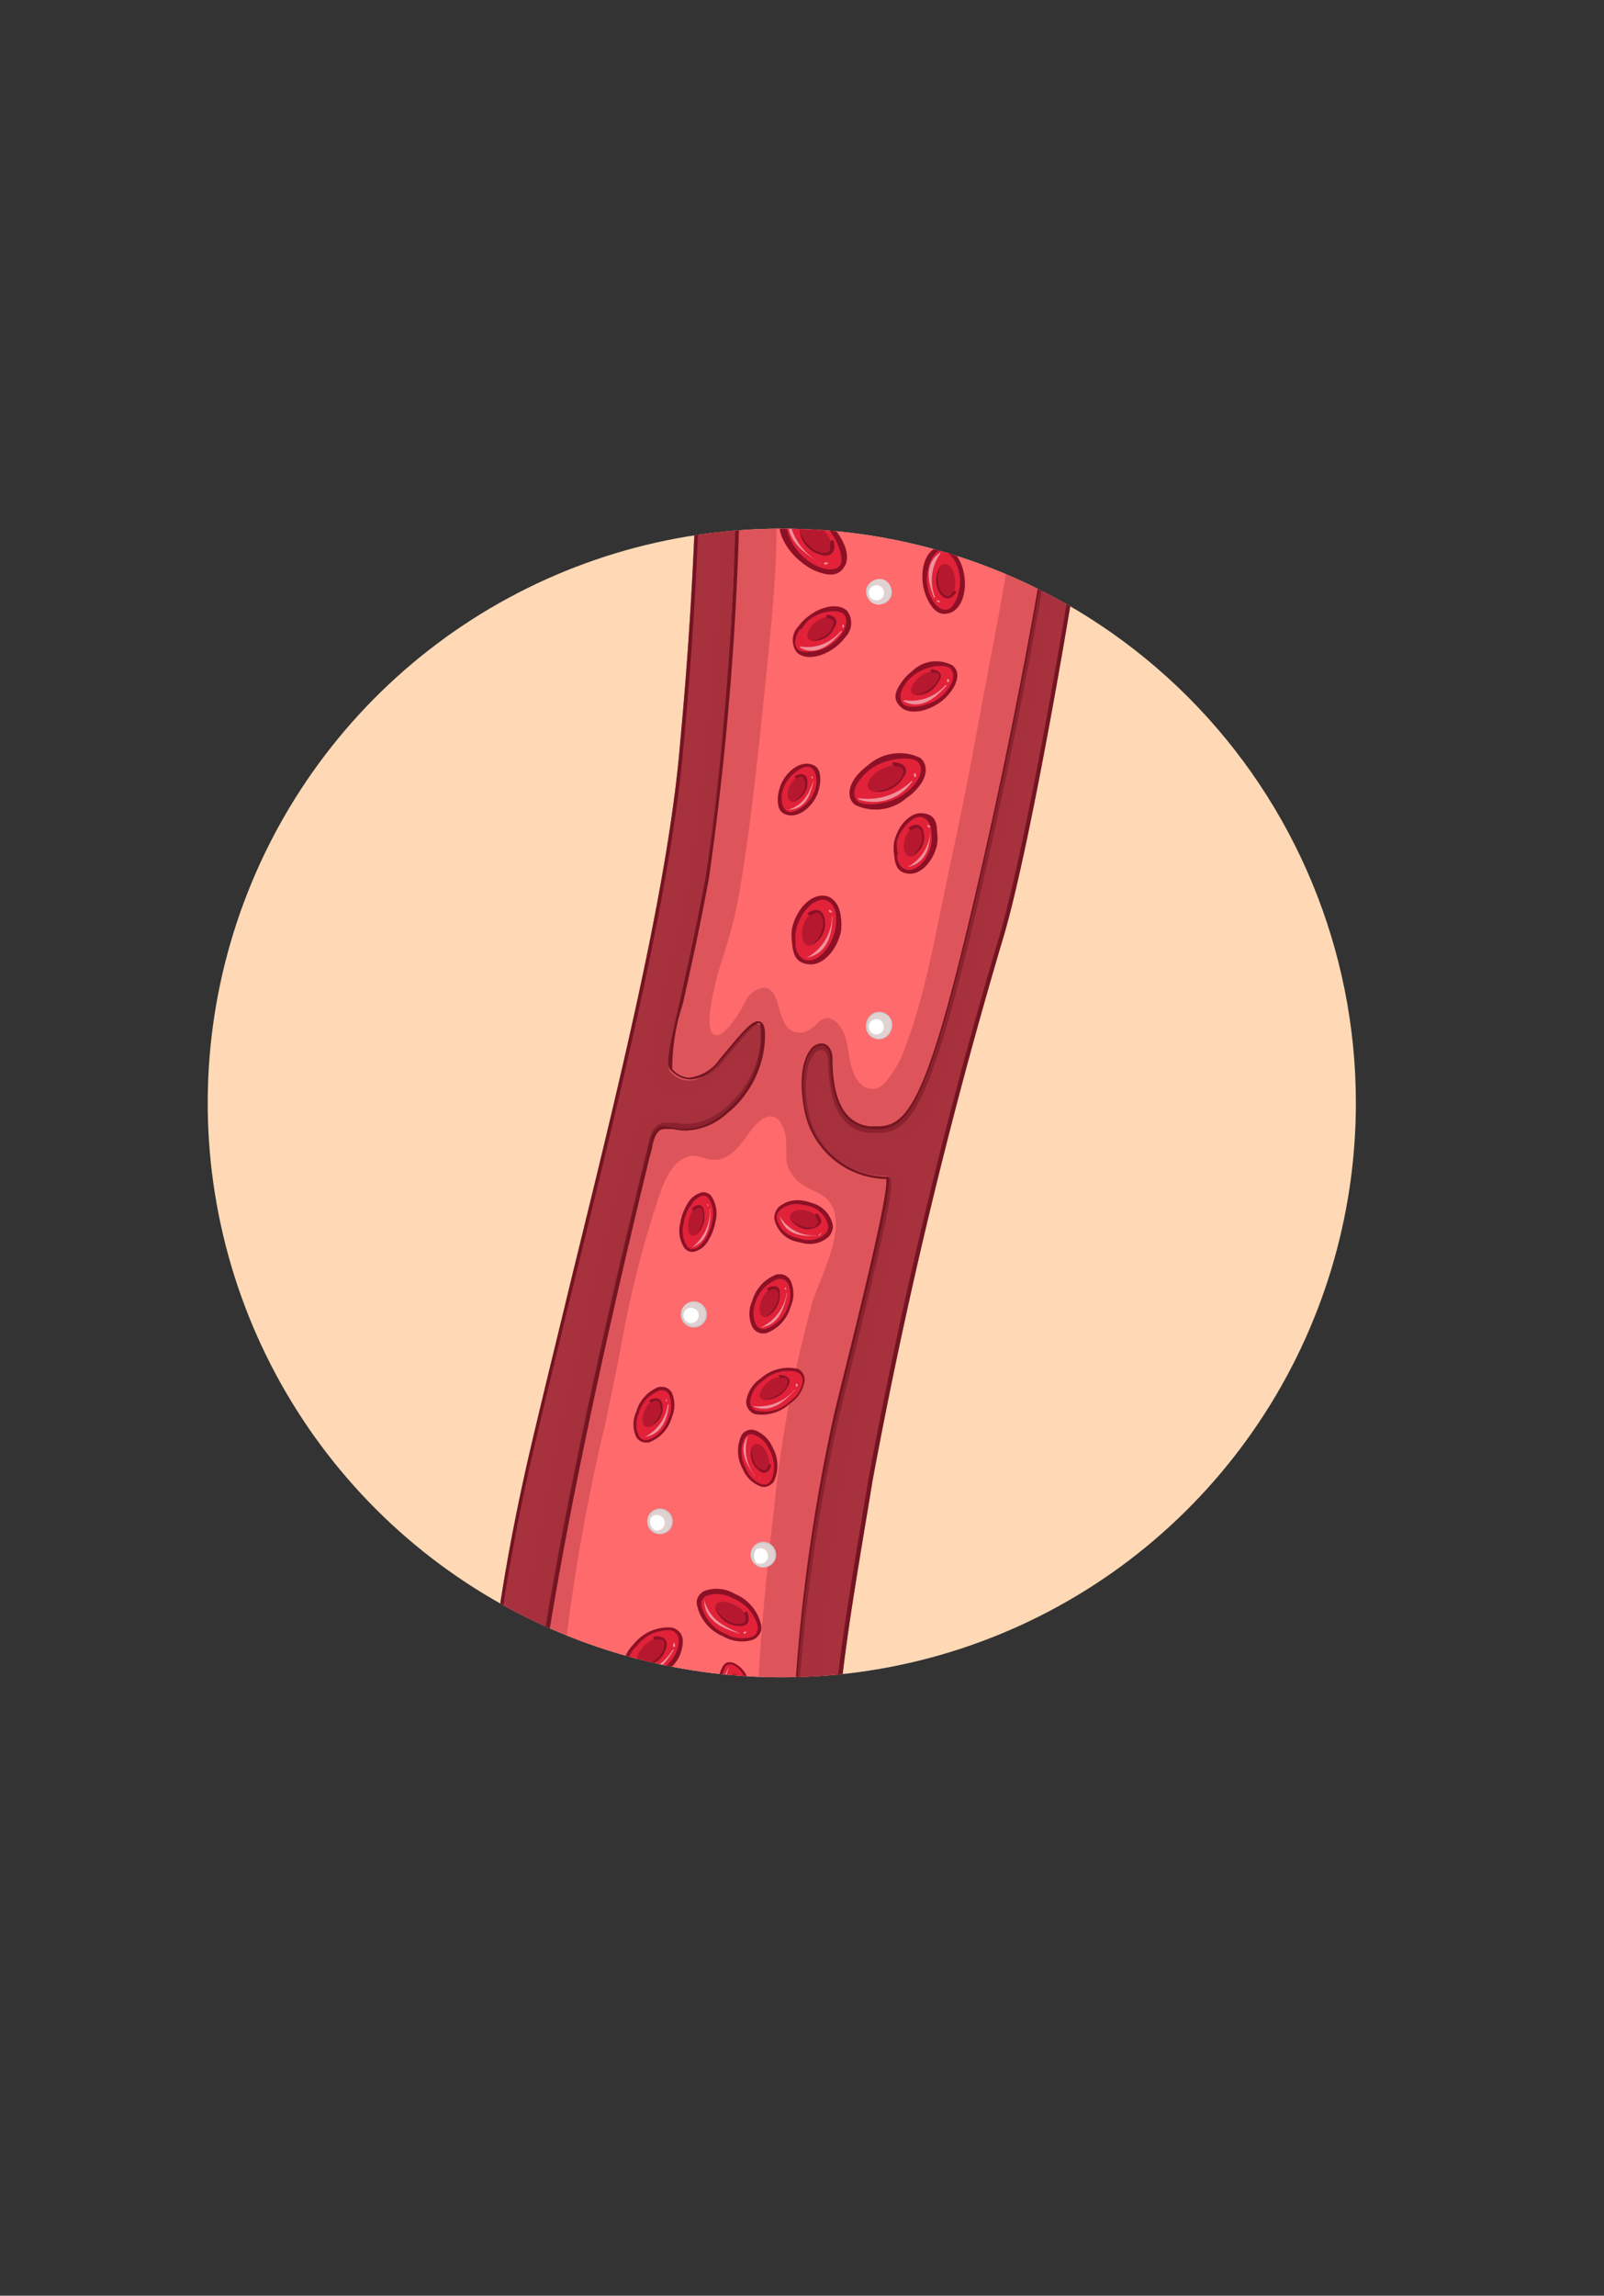 <svg xmlns="http://www.w3.org/2000/svg" viewBox="0 0 70.27 100.53"><rect x="0" y="0" width="70.27" height="100.53" fill="#333333" stroke="none"/><defs><clipPath id="clip-path" transform="translate(-2.95)"><path d="M62.35 48.29a25.15 25.15 0 1 1-25.14-25.14 25.14 25.14 0 0 1 25.14 25.14Z" class="cls-1"/></clipPath><clipPath id="clip-path-2" transform="translate(-2.95)"><path d="M67.8 47.27a33.9 33.9 0 1 1-33.9-33.9 33.9 33.9 0 0 1 33.9 33.9Z" class="cls-1"/></clipPath><style>.cls-1{fill:none}.cls-21,.cls-22{opacity:.5}.cls-17,.cls-21{mix-blend-mode:multiply}.cls-9{fill:#f19e93}.cls-10{fill:#ce5a47}.cls-15,.cls-22{fill:#fff}.cls-16{fill:#cdcdcd}.cls-18{fill:#e0d2d2}.cls-19{fill:#e12239}.cls-20,.cls-21{fill:#8d1126}.cls-22{mix-blend-mode:screen}</style></defs><g style="isolation:isolate"><g id="Capa_2" data-name="Capa 2"><g id="Layer_1" data-name="Layer 1" style="clip-path:url(#clip-path)"><path d="M73.21 47.85a35.13 35.13 0 1 1-35.13-35.14 35.13 35.13 0 0 1 35.13 35.14Z" style="fill:#ffd9b6" transform="translate(-2.95)"/><g style="clip-path:url(#clip-path-2)"><path d="M32.81 5.25s-.15-3.62 7.88-4.88S51 2.5 51.27 4.57a79.42 79.42 0 0 1 0 11.42c-.48 5-3 20.24-4.44 25a227.31 227.31 0 0 0-5.76 23.89c-1.3 8.09-2.71 14.27-.45 23C42.38 94.76 43.2 96 43.2 96a1.68 1.68 0 0 1-1.64.43 3.36 3.36 0 0 0-3.72-1.69c-3.2.41-4.72 1.11-6.09 2.37a4.4 4.4 0 0 0-1.12 2.89 1.18 1.18 0 0 1-1.2.39 33.94 33.94 0 0 1-4.21-10.54c-1.59-6.72-1.64-15.28 1.16-27s5.8-22.67 6.43-30.33a177.91 177.91 0 0 0 .77-18.35 67.6 67.6 0 0 0-.77-8.92Z" style="fill:#ff6a6c" transform="translate(-2.95)"/><path d="M29.74 100.53a1.07 1.07 0 0 1-.35-.06 34.47 34.47 0 0 1-4.22-10.57c-1.78-7.49-1.4-16.34 1.16-27.06.56-2.37 1.14-4.71 1.69-7 2.18-8.87 4.23-17.24 4.73-23.35a181.13 181.13 0 0 0 .78-18.33 68.48 68.48 0 0 0-.78-8.88c0-.17-.05-3.74 8-5A21.34 21.34 0 0 1 43.92 0c5 0 7.14 2.36 7.45 4.56a81.81 81.81 0 0 1 0 11.44c-.49 5-3.06 20.31-4.45 25a232.76 232.76 0 0 0-5.75 23.87c-.12.76-.25 1.51-.37 2.24-1.19 7.19-2.13 12.89-.09 20.77 1.74 6.73 2.56 8.12 2.57 8.12v.07a1.94 1.94 0 0 1-1.26.55 1.41 1.41 0 0 1-.49-.09 3.13 3.13 0 0 0-3-1.68 4.72 4.72 0 0 0-.64.05c-3.38.43-4.78 1.18-6 2.34a4.33 4.33 0 0 0-1.16 2.76 1.41 1.41 0 0 1-.99.53Zm-.25-.24a.74.74 0 0 0 .25 0 1.21 1.21 0 0 0 .8-.39 4.38 4.38 0 0 1 1.14-2.88c1.51-1.38 3.11-2 6.14-2.4a5.22 5.22 0 0 1 .67 0 3.39 3.39 0 0 1 3.14 1.75 1 1 0 0 0 .38.07 1.82 1.82 0 0 0 1.07-.44c-.19-.35-1-2.06-2.56-8.08-2.05-8-1.06-13.92.09-20.83.12-.73.25-1.48.37-2.24A233.19 233.19 0 0 1 46.73 41c1.39-4.7 4-20 4.45-25a83 83 0 0 0 0-11.4c-.3-2.14-2.36-4.41-7.26-4.41a21 21 0 0 0-3.22.27c-4.1.65-6 1.92-6.87 2.87a3 3 0 0 0-.92 1.92 70.52 70.52 0 0 1 .77 8.89 178.08 178.08 0 0 1-.77 18.36c-.51 6.12-2.56 14.5-4.74 23.37-.56 2.27-1.13 4.61-1.7 7-2.55 10.69-2.93 19.52-1.16 27a34.83 34.83 0 0 0 4.18 10.42Z" style="fill:#d65a56" transform="translate(-2.95)"/><path d="M51.27 4.57C51 2.5 48.71-.89 40.69.37s-7.88 4.88-7.88 4.88a67.6 67.6 0 0 1 .77 8.89 177.91 177.91 0 0 1-.77 18.35c-.63 7.66-3.63 18.58-6.43 30.33s-2.75 20.3-1.16 27a33.94 33.94 0 0 0 4.21 10.54 1.18 1.18 0 0 0 1.2-.39c-.1-.37-.18-.74-.26-1.09-.27-1.19-.47-2.41-.75-3.6-.46-2-1-3.87-1.34-5.86s-.56-3.88-.69-5.83a66.81 66.81 0 0 1-.13-9.06 86.62 86.62 0 0 1 2-12.16q.38-1.77.72-3.54A45.71 45.71 0 0 1 31.62 53c.27-.8.63-2.26 1.65-2.39.35 0 .66.2 1 .18.65 0 1.16-.69 1.5-1.18s1-1.13 1.42-.38 0 1.44.38 2.08.87.72 1.35 1c1.51.92-.05 3.57-.39 4.75a54.61 54.61 0 0 0-1.67 9c-.35 3-.66 6.09-.75 9.15a48 48 0 0 0 1.31 12.87 19.42 19.42 0 0 0 2.1 5.35c.43.71.91 1.38 1.35 2.07a2.76 2.76 0 0 1 .69.89A1.68 1.68 0 0 0 43.2 96s-.82-1.27-2.58-8.12c-2.26-8.76-.85-14.94.45-23A227.31 227.31 0 0 1 46.83 41c1.4-4.76 4-20 4.44-25a79.42 79.42 0 0 0 0-11.43ZM48.6 12c-.19 2-.31 3.92-.54 5.88-.13 1.13-.31 2.24-.5 3.36-.38 3.65-1.18 7.26-1.83 10.87-.48 2.67-1.07 5.33-1.62 8-.23 1.13-.46 2.25-.76 3.37a20.59 20.59 0 0 1-.72 2.31 4.65 4.65 0 0 1-.87 1.57.73.73 0 0 1-.93.24c-.7-.45-.63-1.47-.84-2.17-.16-.51-.64-1.16-1.18-.68a1.43 1.43 0 0 1-.68.46c-.62.09-.86-.38-1-.9-.1-.31-.19-.82-.49-1s-.85.14-1 .48-.8 1.42-1.2 1.53c-.92.24 0-2.88.13-3.25a20.72 20.72 0 0 0 .79-3.1c.44-2.61.73-5.24 1-7.88s.55-5.05.61-7.57c0-1.45 0-2.9-.1-4.35-.08-1.23-.18-2.45-.3-3.67-.16-1.62-.35-3.24-.4-4.86a20.72 20.72 0 0 1 .2-4.59A5.19 5.19 0 0 1 38 2.77a7.43 7.43 0 0 1 3.89-1.26.12.12 0 0 1 .11-.08 7.79 7.79 0 0 1 3.43.25 4.84 4.84 0 0 1 2.38 2.4c1.24 2.49 1.05 5.24.79 7.92Z" style="mix-blend-mode:multiply;opacity:.5;fill:#bd4048" transform="translate(-2.95)"/><path d="M38.61 96.46Z" class="cls-9"/><path d="M38.52 96.5v-.01l.18-.07h-.02.02l-.18.08z" class="cls-10"/><path d="M51.27 4.57C51 2.5 48.71-.89 40.69.37s-7.88 4.88-7.88 4.88a67.6 67.6 0 0 1 .77 8.89 177.91 177.91 0 0 1-.77 18.35c-.63 7.66-3.63 18.58-6.43 30.33s-2.75 20.3-1.16 27a33.94 33.94 0 0 0 4.21 10.54 1.18 1.18 0 0 0 1.2-.39c-3.43-6.72-5.51-16.85-4-27 1.5-9.82 4.59-22 4.79-22.86s.5-.83.83-.8a2.54 2.54 0 0 0 2.45-.6 4.35 4.35 0 0 0 1.63-3c.15-1.74-.71-.52-1.81.77s-1.93.8-2.22.42.61-3.1 1.58-8.38 1.21-14 1.45-18.43S34.45 7.81 34.16 6s2.42-3.53 8.32-4.16 7 1.64 7.39 3.19.19 9.76-.48 14.92-2.27 13.63-4.16 21.35-2.71 8.32-4.23 8.12-1.65-2-1.69-3.09-1.55-.67-1.07 2.17a3.58 3.58 0 0 0 3.58 3c.39 0-.92 5.1-2.21 10.37a79 79 0 0 0-1.91 15.16 39.2 39.2 0 0 0 1.47 12.72 54.62 54.62 0 0 0 2.41 6.68A1.68 1.68 0 0 0 43.2 96s-.82-1.27-2.58-8.12c-2.26-8.76-.85-14.94.45-23A227.31 227.31 0 0 1 46.83 41c1.4-4.76 4-20 4.44-25a79.42 79.42 0 0 0 0-11.43Z" style="fill:#a7313d" transform="translate(-2.95)"/><path d="M29.74 100.53a1.07 1.07 0 0 1-.35-.06 34.47 34.47 0 0 1-4.22-10.57c-1.78-7.49-1.4-16.34 1.16-27.06.56-2.37 1.14-4.71 1.69-7 2.18-8.87 4.23-17.24 4.73-23.35a181.13 181.13 0 0 0 .78-18.33 68.48 68.48 0 0 0-.78-8.88c0-.17-.05-3.74 8-5A21.34 21.34 0 0 1 43.92 0c5 0 7.14 2.36 7.45 4.56a81.81 81.81 0 0 1 0 11.44c-.49 5-3.06 20.31-4.45 25a232.76 232.76 0 0 0-5.75 23.87c-.12.76-.25 1.51-.37 2.24-1.19 7.19-2.13 12.89-.09 20.77 1.74 6.73 2.56 8.12 2.57 8.12v.07a1.94 1.94 0 0 1-1.26.55 1.37 1.37 0 0 1-.49-.09 54.14 54.14 0 0 1-2.41-6.7 39.17 39.17 0 0 1-1.48-12.75 79.91 79.91 0 0 1 1.86-15.2l.39-1.59c1-4 2-8.19 1.88-8.66a3.71 3.71 0 0 1-3.6-3.11c-.29-1.67.12-2.36.3-2.58a.63.63 0 0 1 .46-.25c.23 0 .47.19.49.63 0 1 .13 2.81 1.61 3h.4c1.23 0 2.06-1.16 3.75-8.07 1.75-7.18 3.42-15.76 4.15-21.36.67-5.09.83-13.34.45-14.89-.22-.88-.81-3.22-5.43-3.22a17.76 17.76 0 0 0-1.86.1c-4.05.44-6.84 1.4-7.85 2.72a1.68 1.68 0 0 0-.38 1.4c.15 1 1.46 9.46 1.21 14.11 0 .82-.09 1.79-.14 2.87A136.66 136.66 0 0 1 34 38.51c-.43 2.3-.84 4.13-1.14 5.47a9 9 0 0 0-.46 2.83 1 1 0 0 0 .75.38 1.88 1.88 0 0 0 1.32-.8l.35-.42c.67-.8 1.06-1.25 1.34-1.25a.23.23 0 0 1 .18.08c.12.12.15.4.11.89a4.46 4.46 0 0 1-1.67 3.09 2.83 2.83 0 0 1-1.77.73 2.69 2.69 0 0 1-.58-.07h-.32c-.21 0-.43.05-.58.73 0 .09-.08.32-.16.66-2.16 8.89-3.72 16.35-4.6 22.17a46.66 46.66 0 0 0 3.95 27 1.41 1.41 0 0 1-.98.53Zm-.25-.24a.74.74 0 0 0 .25 0 1.19 1.19 0 0 0 .78-.37 46.86 46.86 0 0 1-3.95-27c.89-5.81 2.45-13.28 4.63-22.21.08-.35.14-.57.16-.66.14-.63.37-.89.77-.89h.36a2.53 2.53 0 0 0 .54.06 2.67 2.67 0 0 0 1.65-.68 4.21 4.21 0 0 0 1.59-3c0-.54 0-.7-.05-.74-.2 0-.71.6-1.19 1.19-.12.13-.23.27-.35.41a2 2 0 0 1-1.47.87 1.19 1.19 0 0 1-.91-.45c-.19-.26 0-1.12.43-3 .3-1.33.71-3.15 1.14-5.46a136 136 0 0 0 1.3-15.54c0-1.08.1-2.05.14-2.87.26-4.63-1.05-13.12-1.2-14.07a1.93 1.93 0 0 1 .41-1.48c1.05-1.36 3.88-2.35 8-2.79a18.28 18.28 0 0 1 1.88-.11c4.23.11 5.2 2.04 5.6 3.5s.2 9.71-.49 15c-.73 5.61-2.4 14.2-4.15 21.38s-2.58 8.23-3.94 8.23a2.45 2.45 0 0 1-.43 0c-1.64-.21-1.72-2.14-1.77-3.18 0-.27-.13-.45-.3-.45a.46.46 0 0 0-.31.18c-.13.16-.54.8-.26 2.43a3.51 3.51 0 0 0 3.41 2.94h.06a.13.13 0 0 1 .12.06c.24.29-.38 2.92-1.84 8.85l-.39 1.58a80.38 80.38 0 0 0-1.91 15.14 39.35 39.35 0 0 0 1.47 12.69 54.77 54.77 0 0 0 2.39 6.63 1 1 0 0 0 .38.07 1.82 1.82 0 0 0 1.04-.55c-.19-.35-1-2.06-2.56-8.08-2.05-8-1.06-13.92.09-20.83.12-.73.25-1.48.37-2.24A233.19 233.19 0 0 1 46.73 41c1.39-4.7 4-20 4.45-25a83 83 0 0 0 0-11.4c-.3-2.14-2.36-4.41-7.26-4.41a21 21 0 0 0-3.22.27c-4.1.65-6 1.92-6.87 2.87a3 3 0 0 0-.92 1.92 70.52 70.52 0 0 1 .77 8.89 178.08 178.08 0 0 1-.77 18.36c-.51 6.12-2.56 14.5-4.74 23.37-.56 2.27-1.13 4.61-1.7 7-2.55 10.69-2.93 19.52-1.16 27a34.83 34.83 0 0 0 4.18 10.42Z" style="fill:#731522" transform="translate(-2.95)"/><path d="M50.75 6.59a2.87 2.87 0 0 1 .53-1.88.79.79 0 0 0 0-.14C51 2.5 48.71-.89 40.69.37s-7.88 4.88-7.88 4.88c0 .2.07.42.1.64a3.52 3.52 0 0 1 .91 2c.25 1.59.47 3.2.57 4.81a60 60 0 0 1-.06 9.76 76.4 76.4 0 0 1-.57 10.58c-.22 1.87-.43 3.77-.8 5.62a28.56 28.56 0 0 1-.88 4c-.29 1.35-.52 2.71-.78 4.07a1.4 1.4 0 0 0 .24.76c.74 1 2 .51 2.78-.14.26-.22.76-1 1.14-.94a.12.12 0 0 1 .12.09c.12.34-.24.89-.44 1.14a2.56 2.56 0 0 1-1.22.93 7.34 7.34 0 0 1-2.09.07c-.78 0-1.15.83-1.33 1.46-.29 1-.57 2-.84 3s-1.85 7.57-2.23 9.29C26.63 66 26 69.58 25.51 73.2c0 .23-.05.45-.08.68-.2 1.72-.28 3.46-.31 5.19a43.9 43.9 0 0 0 .95 10.67 54.67 54.67 0 0 0 3 8.52 2.83 2.83 0 0 1 .37 1.81.4.4 0 0 1-.12.2l.07.11a1.18 1.18 0 0 0 1.2-.39c-3.43-6.72-5.51-16.85-4-27 1.5-9.82 4.59-22 4.79-22.86s.5-.83.83-.8a2.54 2.54 0 0 0 2.45-.6 4.35 4.35 0 0 0 1.63-3c.15-1.74-.71-.52-1.81.77s-1.93.8-2.22.42.61-3.1 1.58-8.38 1.21-14 1.45-18.43S34.45 7.81 34.16 6s2.42-3.53 8.32-4.16 7 1.64 7.39 3.19.19 9.76-.48 14.92-2.27 13.63-4.16 21.35-2.71 8.32-4.23 8.12-1.65-2-1.69-3.09-1.55-.67-1.07 2.17a3.58 3.58 0 0 0 3.58 3c.39 0-.92 5.1-2.21 10.37a79 79 0 0 0-1.91 15.16 39.2 39.2 0 0 0 1.47 12.72 54.62 54.62 0 0 0 2.41 6.68 1.54 1.54 0 0 0 1.42-.26c-1.44-.2-2.14-3-2.49-4.12A29.59 29.59 0 0 1 39.22 86a24.94 24.94 0 0 1-.63-6.22c0-3.22.34-6.47.66-9.67a86.9 86.9 0 0 1 1.59-9.62c.34-1.6.66-3.19 1.06-4.77.27-1.1.55-2.2.71-3.32a1.75 1.75 0 0 0-.34-1.3 1.39 1.39 0 0 0-.85-.29 3.72 3.72 0 0 1-.93-.17 2.9 2.9 0 0 1-1.88-2.9.13.13 0 0 1 .22-.09 2.59 2.59 0 0 1 .37.81 2.29 2.29 0 0 0 1 1.27 2.47 2.47 0 0 0 3.67-1.28 21.37 21.37 0 0 0 .77-2.16 45.16 45.16 0 0 0 1.32-5c0-.18 1.73-8 2.14-9.74.3-1.34 1.76-10.54 2-12.19a50.47 50.47 0 0 0 .62-6.14V8.09a9.77 9.77 0 0 1 .03-1.5Z" style="fill:#a7313d;mix-blend-mode:multiply;opacity:.5" transform="translate(-2.95)"/><path d="M37.74.37c-8 1.26-7.88 4.88-7.88 4.88v.16a6.18 6.18 0 0 0 .92.31l.38.06c-.07-1.76 2.64-3.35 8.34-4 5.89-.63 7 1.64 7.39 3.19a.13.13 0 0 1 0 .06 4.79 4.79 0 0 0 1.39-.5C48.05 2.5 45.76-.89 37.74.37Z" class="cls-9"/><path d="M31.3 5.89h-.12l-.39-.07a5.1 5.1 0 0 1-.94-.31V5.3c0-.17-.05-3.74 8-5a21.34 21.34 0 0 1 3.12-.3c5 0 7.14 2.36 7.45 4.56v.06h-.06a5 5 0 0 1-1.41.5h-.1v-.16c-.22-.88-.81-3.22-5.43-3.22a17.76 17.76 0 0 0-1.86.1c-7.78.83-8.28 3.17-8.25 3.87Zm-1.33-.55a5.42 5.42 0 0 0 .86.29h.27c0-1.92 3.16-3.39 8.42-3.95a18.28 18.28 0 0 1 1.88-.11c4.25.04 5.24 1.94 5.65 3.43a4.74 4.74 0 0 0 1.21-.43c-.33-2.1-2.4-4.33-7.25-4.33a21 21 0 0 0-3.26.22c-7.85 1.23-7.8 4.75-7.79 4.79Z" class="cls-10"/><path d="M51.25 4.48c-1.09 0-1.4-1.21-2-1.87A5.49 5.49 0 0 0 46 1a14.56 14.56 0 0 0-5.54.24 17.69 17.69 0 0 0-4.62 1.49 3.92 3.92 0 0 0-1.77 1.65c-.17.37-.77 1.14-1.27 1a6.64 6.64 0 0 0 .93.31l.38.06c-.08-1.76 2.64-3.35 8.33-4 5.9-.63 7 1.64 7.4 3.19a.13.13 0 0 1 0 .06 4.79 4.79 0 0 0 1.39-.5s.02.01.02-.02Z" class="cls-9" style="mix-blend-mode:multiply;opacity:.5" transform="translate(-2.95)"/><path d="M28.41 92.51a.5.5 0 1 1-.63.31.49.49 0 0 1 .63-.31Z" class="cls-15"/><path d="M28.79 93.16a.57.57 0 1 1-.36-.72.57.57 0 0 1 .36.72Zm-.95-.32a.433.433 0 0 0 .82.28.44.44 0 0 0-.27-.55.44.44 0 0 0-.55.27Z" class="cls-16"/><g class="cls-17"><path d="M27.78 92.82a.5.5 0 1 0 .63-.31.49.49 0 0 0-.63.31Zm.66.32a.33.33 0 0 1-.42.21.34.34 0 1 1 .42-.21Z" class="cls-18"/></g><path d="M29.13 83.88a.49.49 0 0 1 .32.63.5.5 0 1 1-.32-.63Z" class="cls-15"/><path d="M29.51 84.53a.57.57 0 0 1-.72.36.57.57 0 0 1-.35-.72.564.564 0 1 1 1.07.36Zm-.94-.32a.43.43 0 0 0 .27.55.43.43 0 0 0 .54-.27.43.43 0 1 0-.81-.28Z" class="cls-16"/><g class="cls-17"><path d="M28.5 84.19a.5.5 0 1 0 .63-.31.49.49 0 0 0-.63.31Zm.67.31a.33.33 0 0 1-.43.21.33.33 0 0 1-.21-.42.34.34 0 0 1 .43-.21.34.34 0 0 1 .21.42Z" class="cls-18"/></g><path d="M32.84 78.34a.49.49 0 0 1 .32.63.5.5 0 0 1-.63.31.49.49 0 0 1-.32-.63.5.5 0 0 1 .63-.31Z" class="cls-15"/><path d="M33.22 79a.56.56 0 1 1-.35-.72.57.57 0 0 1 .35.72Zm-.94-.32a.43.43 0 1 0 .54-.27.43.43 0 0 0-.54.26Z" class="cls-16"/><g class="cls-17"><path d="M32.21 78.65a.49.49 0 0 0 .32.63.5.5 0 0 0 .63-.31.49.49 0 0 0-.32-.63.5.5 0 0 0-.63.31Zm.67.32a.34.34 0 1 1-.21-.43.34.34 0 0 1 .21.46Z" class="cls-18"/></g><path d="M33.59 67.62a.49.49 0 0 1 .32.63.5.5 0 1 1-.32-.63Z" class="cls-15"/><path d="M33.97 68.27a.56.56 0 1 1-.35-.72.57.57 0 0 1 .35.72Zm-.92-.27a.43.43 0 0 0 .27.55.43.43 0 0 0 .54-.27.43.43 0 1 0-.81-.28Z" class="cls-16"/><g class="cls-17"><path d="M32.96 67.93a.5.5 0 1 0 .63-.31.49.49 0 0 0-.63.31Zm.67.32a.35.35 0 0 1-.43.21.34.34 0 1 1 .43-.21Z" class="cls-18"/></g><path d="M29.05 66.16a.5.5 0 0 1 .32.63.51.51 0 0 1-.63.32.5.5 0 0 1-.32-.64.5.5 0 0 1 .63-.31Z" class="cls-15"/><path d="M29.44 66.81a.56.56 0 1 1-.35-.72.57.57 0 0 1 .35.72Zm-.94-.32a.42.42 0 0 0 .27.55.42.42 0 0 0 .54-.27.43.43 0 0 0-.27-.55.43.43 0 0 0-.54.27Z" class="cls-16"/><g class="cls-17"><path d="M28.43 66.47a.5.5 0 0 0 .32.64.51.51 0 0 0 .63-.32.5.5 0 0 0-.32-.63.5.5 0 0 0-.63.31Zm.67.32a.34.34 0 1 1-.21-.43.34.34 0 0 1 .21.43Z" class="cls-18"/></g><path d="M30.56 57.08a.5.5 0 0 1 .31.63.5.5 0 0 1-.63.32.51.51 0 0 1-.32-.63.5.5 0 0 1 .64-.32Z" class="cls-15"/><path d="M30.94 57.73a.57.57 0 1 1-.36-.71.58.58 0 0 1 .36.71Zm-1-.31a.42.42 0 0 0 .27.54.43.43 0 1 0 .27-.81.42.42 0 0 0-.49.27Z" class="cls-16"/><g class="cls-17"><path d="M29.92 57.4a.51.51 0 0 0 .32.63.5.5 0 0 0 .63-.32.523.523 0 1 0-1-.31Zm.67.31a.332.332 0 0 1-.63-.21.32.32 0 0 1 .42-.21.32.32 0 0 1 .21.42Z" class="cls-18"/></g><path d="M38.66 44.44a.5.5 0 0 1 .31.63.5.5 0 1 1-.94-.32.49.49 0 0 1 .63-.31Z" class="cls-15"/><path d="M39.05 45.09a.57.57 0 1 1-1.08-.36.57.57 0 1 1 1.08.36Zm-1-.31a.432.432 0 0 0 .82.27.432.432 0 1 0-.82-.27Z" class="cls-16"/><g class="cls-17"><path d="M38.05 44.75a.5.5 0 1 0 .94.32.5.5 0 1 0-.94-.32Zm.66.32a.34.34 0 0 1-.42.21.33.33 0 0 1-.21-.42.34.34 0 0 1 .42-.22.33.33 0 0 1 .19.43Z" class="cls-18"/></g><path d="M38.66 25.43a.5.5 0 0 1 .31.64.5.5 0 1 1-.94-.32.5.5 0 0 1 .63-.32Z" class="cls-15"/><path d="M39.05 26.09a.57.57 0 0 1-.72.35.56.56 0 0 1-.36-.71.57.57 0 0 1 1.08.36Zm-1-.32a.44.44 0 0 0 .27.55.44.44 0 0 0 .55-.28.43.43 0 0 0-.27-.54.43.43 0 0 0-.55.27Z" class="cls-16"/><g class="cls-17"><path d="M38.05 25.75a.5.5 0 1 0 .94.32.5.5 0 1 0-.94-.32Zm.66.31a.32.32 0 0 1-.42.21.33.33 0 1 1 .42-.21Z" class="cls-18"/></g><path d="M43.25 19.92a.5.5 0 0 1 .31.63.49.49 0 0 1-.63.32.5.5 0 0 1-.31-.63.49.49 0 0 1 .63-.32Z" class="cls-15"/><path d="M43.63 20.58a.57.57 0 1 1-.36-.72.57.57 0 0 1 .36.72Zm-.95-.32a.43.43 0 0 0 .27.54.43.43 0 0 0 .55-.27.43.43 0 0 0-.27-.54.43.43 0 0 0-.55.27Z" class="cls-16"/><g class="cls-17"><path d="M42.62 20.24a.5.5 0 0 0 .31.63.49.49 0 0 0 .63-.32.5.5 0 0 0-.31-.63.49.49 0 0 0-.63.32Zm.66.31a.32.32 0 0 1-.42.21.33.33 0 1 1 .42-.21Z" class="cls-18"/></g><path d="M37.53 12.53c.56.23.55 1.13 0 2s-1.51 1.39-2.07 1.15-.55-1.13 0-2 1.5-1.39 2.07-1.15Z" class="cls-19"/><path d="M37.95 13.87a3.09 3.09 0 0 1-.36.73c-.62.93-1.6 1.45-2.22 1.19-.45-.19-.6-.76-.38-1.45a3.09 3.09 0 0 1 .36-.73c.63-.93 1.6-1.45 2.22-1.19.48.19.61.76.38 1.45Zm-2.74.55c-.18.56-.09 1 .25 1.16.51.21 1.39-.3 1.94-1.11a2.51 2.51 0 0 0 .33-.68c.19-.56.09-1-.25-1.16-.5-.21-1.39.3-1.93 1.11a2.55 2.55 0 0 0-.34.68Z" class="cls-20"/><path d="M36.41 13.09c-.06 0 0 .17.12.15h.29c.26 0 .23.33.22.44a1.23 1.23 0 0 1-.16.44 1.84 1.84 0 0 1-.85.72 1.41 1.41 0 0 0 1.14-1.18c.1-.48-.21-.76-.76-.57Z" class="cls-20"/><path d="M36.92 13.15c.27.11.25.57-.06 1s-.78.74-1.05.63-.24-.58.06-1 .78-.78 1.05-.63Z" class="cls-21"/><path d="M37.53 13.7a2.94 2.94 0 0 1-2.1 1.7s0 .06 0 .06c1.21.15 1.81-1 2.12-1.71.06-.06.03-.12-.02-.05Zm0-.4a.2.2 0 0 0 0 .13s.09.06.1 0 0-.05 0-.08-.08-.15-.1-.05Z" class="cls-22"/><path d="M36.93 24.71c-.25.47-1 .39-1.76-.19s-1.1-1.43-.85-1.9 1-.4 1.76.18 1.1 1.43.85 1.91Z" class="cls-19"/><path d="M35.72 25a2.67 2.67 0 0 1-.61-.38c-.77-.61-1.15-1.51-.88-2s.71-.48 1.3-.23a2.9 2.9 0 0 1 .61.38c.77.61 1.15 1.51.88 2s-.71.46-1.3.23Zm-.27-2.45c-.48-.2-.89-.15-1 .13s.15 1.25.83 1.78a2.26 2.26 0 0 0 .56.35c.48.2.89.15 1-.13s-.16-1.25-.83-1.78a2.26 2.26 0 0 0-.56-.37Z" class="cls-20"/><path d="M36.52 23.68c0-.06-.15 0-.15.09a1.18 1.18 0 0 1 0 .26c0 .23-.31.18-.4.16a1 1 0 0 1-.38-.17 1.64 1.64 0 0 1-.56-.8 1.24 1.24 0 0 0 .95 1.08c.39.13.67-.12.54-.62Z" class="cls-20"/><path d="M36.43 24.13c-.12.23-.52.17-.9-.14s-.59-.73-.47-1 .52-.17.9.13.59.78.47 1.01Z" class="cls-21"/><path d="M35.9 24.62a2.61 2.61 0 0 1-1.34-2c-.22 1 .74 1.66 1.34 2 0 .07.06.05 0 0Zm.35.02a.13.13 0 0 0-.12 0s-.06.07 0 .08h.06s.15-.05.06-.08Z" class="cls-22"/><path d="M41.58 26.76c-.43.15-.9-.33-1-1.08s.1-1.47.53-1.62.91.32 1 1.07-.06 1.47-.53 1.63Z" class="cls-19"/><path d="M40.64 26.26a2.46 2.46 0 0 1-.19-.56c-.15-.8.11-1.55.59-1.72s.74.1 1 .57a2 2 0 0 1 .19.57c.15.79-.11 1.54-.59 1.71s-.76-.1-1-.57Zm1.22-1.64c-.2-.38-.5-.58-.75-.48s-.61.84-.48 1.53a1.67 1.67 0 0 0 .17.52c.2.39.49.58.75.49s.61-.84.48-1.54a2.12 2.12 0 0 0-.17-.52Z" class="cls-20"/><path d="M41.9 25.91s-.12-.07-.15 0a.7.7 0 0 1-.14.16c-.13.13-.29-.06-.35-.12a.87.87 0 0 1-.14-.31 1.25 1.25 0 0 1 .08-.8 1 1 0 0 0 0 1.17c.18.27.5.27.7-.1Z" class="cls-20"/><path d="M41.59 26.13c-.21.08-.44-.18-.52-.58s0-.77.25-.84.44.19.51.58-.03.77-.24.84Z" class="cls-21"/><path d="M40.96 26.14a2 2 0 0 1 .26-1.93s0 0-.05 0c-.74.51-.47 1.41-.26 1.94.01.03.06.05.05-.01Zm.22.21a.12.12 0 0 0-.08-.06s-.08 0-.06 0v.05s.18.07.14.01Z" class="cls-22"/><path d="M41.68 29.21c.33.31.12.95-.48 1.42s-1.35.59-1.68.27-.13-.95.47-1.42 1.35-.59 1.69-.27Z" class="cls-19"/><path d="M41.67 30.27a2.36 2.36 0 0 1-.41.43c-.64.49-1.43.61-1.8.26s-.25-.69.06-1.12a1.9 1.9 0 0 1 .42-.43 1.5 1.5 0 0 1 1.79-.27c.32.26.25.7-.06 1.13Zm-2-.33c-.26.36-.29.71-.09.9s1 .15 1.58-.28a1.78 1.78 0 0 0 .38-.4c.26-.35.29-.7.09-.89s-1-.15-1.58.28a2 2 0 0 0-.39.39Z" class="cls-20"/><path d="M40.78 29.31s0 .14.05.15h.21c.18.06.08.3 0 .37a.68.68 0 0 1-.21.27 1.23 1.23 0 0 1-.74.29.94.94 0 0 0 1-.53c.26-.25.11-.54-.31-.55Z" class="cls-20"/><path d="M41.12 29.49c.16.15 0 .47-.28.72s-.7.32-.86.17 0-.47.28-.72.7-.32.86-.17Z" class="cls-21"/><path d="M41.42 30a2 2 0 0 1-1.83.66s0 .05 0 .05c.8.42 1.47-.23 1.85-.66.03.01.03-.05-.02-.05Zm.08-.25a.12.12 0 0 0 0 .1s0 .07.06 0-.02-.16-.06-.1Z" class="cls-22"/><path d="M40.41 35.66c.47 0 .71.6.55 1.29s-.66 1.23-1.12 1.2-.7-.6-.54-1.29.65-1.23 1.11-1.2Z" class="cls-19"/><path d="M41.05 36.42a1.75 1.75 0 0 1 0 .58c-.17.73-.7 1.29-1.21 1.26s-.63-.35-.67-.84a1.75 1.75 0 0 1 0-.55c.17-.73.7-1.29 1.21-1.26s.67.32.67.81Zm-1.75 1c0 .4.23.67.5.68.42 0 .89-.5 1-1.14a1.81 1.81 0 0 0 0-.51c0-.4-.23-.67-.51-.68s-.88.5-1 1.14a1.81 1.81 0 0 0 .05.48Z" class="cls-20"/><path d="M39.8 36.26s.08.11.12.08l.19-.09c.18-.07.25.16.28.23a.85.85 0 0 1 0 .32 1.24 1.24 0 0 1-.39.65.86.86 0 0 0 .46-1c-.04-.32-.34-.45-.66-.19Z" class="cls-20"/><path d="M40.17 36.19c.22 0 .33.32.25.68s-.33.65-.55.64-.33-.32-.25-.68.33-.65.55-.64Z" class="cls-21"/><path d="M40.75 36.41a1.85 1.85 0 0 1-1 1.56c.88-.18 1-1 1-1.57.05-.02.01-.05 0 .01Zm-.12-.26s0 .06.06.08.07 0 .06 0a.43.43 0 0 0 0-.05s-.13-.1-.12-.03Z" class="cls-22"/><path d="M36.05 39.31c.52 0 .8.69.62 1.47s-.75 1.39-1.27 1.37-.8-.69-.62-1.47.76-1.4 1.27-1.37Z" class="cls-19"/><path d="M36.84 40.18a2.22 2.22 0 0 1 0 .62c-.19.84-.8 1.47-1.37 1.43s-.73-.39-.77-.95a2 2 0 0 1 0-.63c.19-.83.79-1.46 1.37-1.43.42.02.72.4.77.96Zm-2 1.1c0 .45.26.76.57.78.47 0 1-.57 1.17-1.3a2 2 0 0 0 .05-.58c0-.46-.26-.77-.57-.78-.47 0-1 .57-1.18 1.3a1.91 1.91 0 0 0-.03.58Z" class="cls-20"/><path d="M35.37 40s.09.11.14.09l.22-.11c.2-.07.28.18.31.26a.92.92 0 0 1 0 .37 1.38 1.38 0 0 1-.44.74 1 1 0 0 0 .52-1.14c-.07-.36-.38-.49-.75-.21Z" class="cls-20"/><path d="M35.79 39.91c.25 0 .38.36.28.78s-.37.73-.62.72-.38-.36-.29-.77.38-.74.63-.73Z" class="cls-21"/><path d="M36.45 40.16a2.1 2.1 0 0 1-1.11 1.78c1-.2 1.11-1.18 1.13-1.78.04-.02-.01-.06-.02 0Zm-.14-.29a.11.11 0 0 0 .06.09s.08 0 .07 0a.14.14 0 0 0 0-.06s-.14-.11-.13-.03Z" class="cls-22"/><path d="M35.44 33.51c.4.09.53.64.29 1.23s-.76 1-1.16.89-.52-.63-.29-1.22.77-.99 1.16-.9Z" class="cls-19"/><path d="M35.93 34.29a2.4 2.4 0 0 1-.12.48c-.26.62-.81 1-1.25.93s-.51-.4-.48-.84a2.11 2.11 0 0 1 .12-.48c.26-.62.81-1 1.25-.93s.51.4.48.84Zm-1.69.59c0 .36.1.63.34.68s.86-.31 1.08-.85a1.48 1.48 0 0 0 .11-.45c0-.36-.1-.62-.34-.68s-.86.32-1.08.86a1.49 1.49 0 0 0-.11.44Z" class="cls-20"/><path d="M34.81 34s.05.1.1.09a1 1 0 0 1 .14-.09c.16 0 .2.18.21.25a.89.89 0 0 1 0 .28 1.09 1.09 0 0 1-.44.52.79.79 0 0 0 .55-.82c.01-.29-.24-.44-.56-.23Z" class="cls-20"/><path d="M35.15 34c.19 0 .24.33.12.63s-.39.53-.58.48-.25-.32-.12-.63.38-.58.58-.48Z" class="cls-21"/><path d="M35.63 34.22c-.19.48-.36 1-1.1 1.24.8 0 1-.77 1.11-1.24.04-.01.01-.04-.01 0Zm-.07-.22a.08.08 0 0 0 0 .08s.06 0 .06 0-.06-.16-.06-.08Z" class="cls-22"/><path d="M40.25 33.27c.43.35.16 1.07-.6 1.59a2 2 0 0 1-2.13.31c-.42-.35-.16-1.07.6-1.6a2 2 0 0 1 2.13-.3Z" class="cls-19"/><path d="M40.24 34.46a2.18 2.18 0 0 1-.52.48 2.06 2.06 0 0 1-2.27.3c-.34-.28-.31-.78.08-1.27a3 3 0 0 1 .52-.48 2.08 2.08 0 0 1 2.27-.3c.34.29.31.81-.08 1.27Zm-2.54-.36c-.32.39-.36.79-.11 1s1.3.17 2-.32a2.27 2.27 0 0 0 .48-.44c.32-.4.37-.79.11-1s-1.29-.18-2 .31a2.6 2.6 0 0 0-.48.45Z" class="cls-20"/><path d="M39.12 33.38c-.06 0 0 .15.06.17a1.09 1.09 0 0 1 .26.05c.23.07.11.33.07.41a1 1 0 0 1-.26.31 1.77 1.77 0 0 1-1 .33 1.25 1.25 0 0 0 1.32-.6c.27-.34.08-.66-.45-.67Z" class="cls-20"/><path d="M39.55 33.58c.2.17 0 .54-.35.82s-.88.36-1.09.19-.05-.54.35-.81.89-.37 1.09-.2Z" class="cls-21"/><path d="M39.93 34.2a2.71 2.71 0 0 1-2.32.75s0 0 0 .06a2.07 2.07 0 0 0 2.33-.75s.05-.1-.01-.06Zm.12-.32a.13.13 0 0 0 0 .12s.06.07.08 0 0 0 0-.06-.08-.13-.08-.06Z" class="cls-22"/><path d="M37.05 26.82c.33.31.12.95-.45 1.41s-1.31.59-1.64.28-.12-1 .46-1.42 1.33-.59 1.63-.27Z" class="cls-19"/><path d="M37.05 27.88a2.25 2.25 0 0 1-.4.42c-.62.5-1.38.62-1.74.27a.87.87 0 0 1 .06-1.13 2 2 0 0 1 .4-.42c.62-.5 1.38-.62 1.74-.27a.87.87 0 0 1-.06 1.13Zm-2-.33c-.25.36-.28.71-.09.89s1 .16 1.54-.28a2.26 2.26 0 0 0 .37-.39c.24-.35.28-.7.08-.89s-1-.16-1.53.28a1.93 1.93 0 0 0-.3.39Z" class="cls-20"/><path d="M36.21 26.92v.14l.21.05c.17.06.07.29.05.37a1.05 1.05 0 0 1-.2.27 1.22 1.22 0 0 1-.73.29.9.9 0 0 0 1-.54c.22-.29.07-.57-.33-.58Z" class="cls-20"/><path d="M36.54 27.1c.15.15 0 .47-.27.72s-.68.32-.84.17 0-.47.27-.72.68-.33.84-.17Z" class="cls-21"/><path d="M36.82 27.65a1.9 1.9 0 0 1-1.77.66s0 0 0 .05c.77.42 1.42-.23 1.79-.66.04-.04.03-.09-.02-.05Zm.09-.29a.12.12 0 0 0 0 .1s0 .07.06 0v-.05s-.03-.11-.06-.05Z" class="cls-22"/><path d="M40.31 5.69c.67 0 1 .7.75 1.66s-1 1.78-1.67 1.82-1-.7-.75-1.67 1-1.77 1.67-1.81Z" class="cls-19"/><path d="M40.83 8.21a2 2 0 0 1-1.43 1.06.8.8 0 0 1-.63-.21 1.6 1.6 0 0 1-.26-1.58 3.21 3.21 0 0 1 .36-.83 2 2 0 0 1 1.43-1.06.8.8 0 0 1 .63.2 1.58 1.58 0 0 1 .26 1.58 3.43 3.43 0 0 1-.36.84ZM39.1 6.74a3 3 0 0 0-.33.79 1.48 1.48 0 0 0 .19 1.4.58.58 0 0 0 .42.14 1.83 1.83 0 0 0 1.22-1 2.84 2.84 0 0 0 .34-.78 1.44 1.44 0 0 0-.2-1.4.55.55 0 0 0-.42-.14 1.84 1.84 0 0 0-1.22.99Z" class="cls-20"/><path d="M39.39 6.62c-.06 0 .11.12.18.08l.28-.16c.26-.12.36.18.4.27a1 1 0 0 1 0 .43 1.8 1.8 0 0 1-.59.95s0 0 .05 0c.62-.45.84-.91.7-1.44s-.53-.52-1.02-.13Z" class="cls-20"/><path d="M39.94 6.45c.32 0 .47.37.34.88s-.51.94-.83 1-.47-.38-.34-.88.5-.98.83-1Z" class="cls-21"/><path d="M40.78 6.65a3 3 0 0 1-1.49 2.28s0 .05.06 0a2.27 2.27 0 0 0 1.5-2.3c0-.02-.05-.06-.07.02Zm-.17-.33c0 .05 0 .08.08.11s.1 0 .09 0a.19.19 0 0 0 0-.07s-.18-.13-.17-.04Z" class="cls-22"/><path d="M43.95 14.46c-.44.38-1.06 0-1.38-.75a2 2 0 0 1 .21-2.12c.44-.38 1.06 0 1.38.76a2 2 0 0 1-.21 2.11Z" class="cls-19"/><path d="M42.28 13a1.75 1.75 0 0 1 .44-1.48.74.74 0 0 1 .54-.18 1.39 1.39 0 0 1 1 1 2.66 2.66 0 0 1 .18.75 1.75 1.75 0 0 1-.39 1.44.71.71 0 0 1-.55.18 1.36 1.36 0 0 1-1-1 2.83 2.83 0 0 1-.22-.71Zm2 .11a2.46 2.46 0 0 0-.23-.71c-.2-.5-.54-.84-.86-.86a.45.45 0 0 0-.36.11 1.6 1.6 0 0 0-.35 1.29 2.92 2.92 0 0 0 .18.72c.2.49.54.83.86.86a.49.49 0 0 0 .36-.12 1.56 1.56 0 0 0 .35-1.29Z" class="cls-20"/><path d="M44.1 13.35c0-.06-.14 0-.17 0a1.36 1.36 0 0 1-.11.25c-.12.21-.34.06-.41 0a.82.82 0 0 1-.23-.29 1.52 1.52 0 0 1-.08-1c-.19.63-.11 1.07.26 1.36s.61.19.74-.32Z" class="cls-20"/><path d="M43.81 13.74c-.21.19-.52 0-.69-.43a1 1 0 0 1 .07-1.08c.22-.18.53 0 .7.43a1 1 0 0 1-.08 1.08Z" class="cls-21"/><path d="M43.13 14a2.55 2.55 0 0 1-.16-2.34s0 0-.06 0a2 2 0 0 0 .14 2.4s.11.05.08-.06Zm.28.18a.11.11 0 0 0-.11 0s-.08 0-.05.07h.05s.17-.02.11-.07Z" class="cls-22"/><path d="M45.62 16c.41.37.2 1.05-.48 1.51a1.72 1.72 0 0 1-2 .14c-.41-.37-.2-1.05.48-1.5a1.71 1.71 0 0 1 2-.15Z" class="cls-19"/><path d="M44.54 17.87a1.48 1.48 0 0 1-1.41-.19.72.72 0 0 1-.25-.51 1.38 1.38 0 0 1 .71-1.17 2.43 2.43 0 0 1 .67-.32 1.51 1.51 0 0 1 1.41.19.72.72 0 0 1 .25.51 1.4 1.4 0 0 1-.71 1.16 2.72 2.72 0 0 1-.67.33Zm-.2-2a2.34 2.34 0 0 0-.62.29 1.3 1.3 0 0 0-.66 1 .49.49 0 0 0 .17.34 1.31 1.31 0 0 0 1.23.13 2.07 2.07 0 0 0 .62-.29 1.3 1.3 0 0 0 .66-1 .51.51 0 0 0-.17-.34 1.32 1.32 0 0 0-1.23-.1Z" class="cls-20"/><path d="M44.58 16c-.06 0 0 .15.06.16l.25.07c.21.09.11.33.08.41a.77.77 0 0 1-.23.28 1.37 1.37 0 0 1-.86.25 1 1 0 0 0 1.17-.46c.21-.35 0-.71-.47-.71Z" class="cls-20"/><path d="M44.99 16.22c.19.18.07.52-.29.76a.9.9 0 0 1-1 .11c-.2-.18-.07-.52.28-.77a.91.91 0 0 1 1.01-.1Z" class="cls-21"/><path d="M45.37 16.85a2.25 2.25 0 0 1-2.12.55s0 .05 0 .06a1.69 1.69 0 0 0 2.13-.56s.04-.09-.01-.05Zm.08-.31a.14.14 0 0 0 0 .11s.05.07.07 0v-.06s-.03-.11-.07-.05Z" class="cls-22"/><path d="M39.46 18.92c.34.32.16.9-.4 1.29a1.38 1.38 0 0 1-1.63.12c-.34-.32-.17-.89.4-1.28a1.4 1.4 0 0 1 1.63-.13Z" class="cls-19"/><path d="M38.56 20.55a1.21 1.21 0 0 1-1.17-.15.63.63 0 0 1-.21-.44 1.18 1.18 0 0 1 .59-1 2 2 0 0 1 .55-.27 1.22 1.22 0 0 1 1.18.16.63.63 0 0 1 .21.44 1.23 1.23 0 0 1-.6 1 2.14 2.14 0 0 1-.55.26Zm-.16-1.68a1.79 1.79 0 0 0-.52.25 1.11 1.11 0 0 0-.55.86.42.42 0 0 0 .14.29 1.05 1.05 0 0 0 1 .11 1.78 1.78 0 0 0 .52-.25 1.08 1.08 0 0 0 .54-.86.41.41 0 0 0-.13-.29 1.08 1.08 0 0 0-1-.11Z" class="cls-20"/><path d="M38.59 19s0 .12.05.14l.21.06c.18.07.09.28.07.34a.63.63 0 0 1-.19.24 1.12 1.12 0 0 1-.68.22.83.83 0 0 0 1-.43c.11-.3 0-.57-.46-.57Z" class="cls-20"/><path d="M38.93 19.14c.16.16.06.45-.24.65a.73.73 0 0 1-.83.1c-.16-.16-.06-.45.24-.66a.75.75 0 0 1 .83-.09Z" class="cls-21"/><path d="M39.24 19.68a1.82 1.82 0 0 1-1.75.48 1.39 1.39 0 0 0 1.77-.47s.03-.04-.02-.01Zm.07-.26v.09c0 .09 0 .06.06 0s-.02-.15-.06-.09Z" class="cls-22"/><path d="M34.25 55.88c.43.06.58.66.34 1.33s-.79 1.17-1.22 1.11-.58-.66-.32-1.32.77-1.18 1.2-1.12Z" class="cls-19"/><path d="M33.54 58.39h-.18a.55.55 0 0 1-.4-.28 1.37 1.37 0 0 1 0-1.16 1.73 1.73 0 0 1 1.09-1.15h.18a.54.54 0 0 1 .4.27 1.39 1.39 0 0 1 0 1.17 1.71 1.71 0 0 1-1.09 1.15Zm.57-2.39a1.57 1.57 0 0 0-1 1 1.26 1.26 0 0 0 0 1 .4.4 0 0 0 .28.2h.13a1.52 1.52 0 0 0 1-1 1.26 1.26 0 0 0 0-1 .39.39 0 0 0-.28-.19Z" class="cls-20"/><path d="M33.59 56.43s.06.11.11.09l.19-.08c.17 0 .21.18.22.26a.81.81 0 0 1-.06.3 1.3 1.3 0 0 1-.46.62 1 1 0 0 0 .57-1c.03-.27-.23-.4-.57-.19Z" class="cls-20"/><path d="M33.95 56.39c.2 0 .27.34.14.7s-.4.61-.61.58-.27-.34-.14-.69.4-.62.61-.59Z" class="cls-21"/><path d="M34.46 56.65a2 2 0 0 1-1.13 1.48c.85-.1 1.06-1 1.15-1.48.04-.02 0-.05-.02 0Zm-.07-.26a.08.08 0 0 0 0 .08s.07 0 .07 0-.08-.15-.07-.08Z" class="cls-22"/><path d="M35.05 60.08c.35.29.15.9-.44 1.37s-1.35.6-1.7.31-.15-.91.44-1.37 1.33-.6 1.7-.31Z" class="cls-19"/><path d="M33.05 61.92a.54.54 0 0 1-.16-.1.58.58 0 0 1-.2-.46 1.45 1.45 0 0 1 .64-1 1.8 1.8 0 0 1 1.64-.41.54.54 0 0 1 .08.05.53.53 0 0 1 .2.46 1.45 1.45 0 0 1-.64 1 1.8 1.8 0 0 1-1.56.46Zm1.85-1.85a1.65 1.65 0 0 0-1.47.39 1.29 1.29 0 0 0-.57.91.44.44 0 0 0 .26.4 1.64 1.64 0 0 0 1.47-.39 1.34 1.34 0 0 0 .58-.91.39.39 0 0 0-.15-.32.36.36 0 0 0-.17-.08Z" class="cls-20"/><path d="M34.13 60.21s0 .13.05.13h.21c.18 0 .09.28.06.35a.83.83 0 0 1-.19.27 1.32 1.32 0 0 1-.75.29 1 1 0 0 0 1-.54c.2-.24.04-.51-.38-.5Z" class="cls-20"/><path d="M34.48 60.37c.16.14 0 .45-.26.69s-.7.33-.87.19 0-.45.26-.7.7-.32.87-.18Z" class="cls-21"/><path d="M34.79 60.88a2.07 2.07 0 0 1-1.83.69c.82.38 1.47-.26 1.84-.68.05.01.04-.04-.01-.01Zm.08-.27a.09.09 0 0 0 0 .09s0 .06.06 0-.03-.16-.06-.09Z" class="cls-22"/><path d="M29.05 60.8c.41.06.56.61.34 1.24s-.73 1.11-1.13 1.06-.55-.61-.33-1.24.71-1.11 1.12-1.06Z" class="cls-19"/><path d="M28.41 63.17h-.17a.5.5 0 0 1-.37-.25 1.31 1.31 0 0 1 0-1.09 1.65 1.65 0 0 1 1-1.1h.18a.52.52 0 0 1 .38.25 1.35 1.35 0 0 1 0 1.09 1.62 1.62 0 0 1-1.02 1.1Zm.5-2.29a1.47 1.47 0 0 0-.92 1 1.16 1.16 0 0 0 0 1 .32.32 0 0 0 .26.18h.13a1.47 1.47 0 0 0 .92-1 1.2 1.2 0 0 0 0-1 .32.32 0 0 0-.27-.18.48.48 0 0 0-.12 0Z" class="cls-20"/><path d="M28.43 61.33s.06.1.1.08l.18-.07c.16-.05.2.16.22.23a1 1 0 0 1 0 .3 1.22 1.22 0 0 1-.42.58.86.86 0 0 0 .51-.91c-.03-.29-.27-.41-.59-.21Z" class="cls-20"/><path d="M28.77 61.29c.19 0 .25.31.14.64s-.37.59-.56.56-.26-.31-.14-.64.36-.59.56-.56Z" class="cls-21"/><path d="M29.25 61.52a1.85 1.85 0 0 1-1 1.4c.8-.11 1-.91 1.05-1.4 0-.01-.03-.05-.05 0Zm-.07-.24a.08.08 0 0 0 0 .08s.07 0 .06 0-.07-.15-.06-.08Z" class="cls-22"/><path d="M33.74 64.94c-.32.25-.82 0-1.12-.63a1.36 1.36 0 0 1 0-1.54c.32-.25.82 0 1.12.63a1.37 1.37 0 0 1 0 1.54Z" class="cls-19"/><path d="M32.49 62.84a.43.43 0 0 1 .11-.12.5.5 0 0 1 .44-.1 1.34 1.34 0 0 1 .8.75 1.62 1.62 0 0 1 .06 1.51.46.46 0 0 1-.12.12.5.5 0 0 1-.43.1 1.34 1.34 0 0 1-.8-.75 1.62 1.62 0 0 1-.06-1.51Zm1.29 2a1.48 1.48 0 0 0-.08-1.36 1.18 1.18 0 0 0-.69-.66.34.34 0 0 0-.31.06l-.09.1a1.46 1.46 0 0 0 .08 1.35 1.17 1.17 0 0 0 .69.67.37.37 0 0 0 .31-.07.38.38 0 0 0 .09-.14Z" class="cls-20"/><path d="M33.79 64.13h-.13a1.34 1.34 0 0 1-.07.18c-.08.15-.26 0-.32 0a.71.71 0 0 1-.2-.22 1.18 1.18 0 0 1-.12-.71.86.86 0 0 0 .29 1c.21.22.47.12.55-.25Z" class="cls-20"/><path d="M33.59 64.41c-.16.12-.41 0-.57-.35s-.16-.67 0-.79.41 0 .57.35.15.67 0 .79Z" class="cls-21"/><path d="M33.05 64.59a1.87 1.87 0 0 1-.28-1.72c-.47.64 0 1.33.27 1.73.01.04.06.04.01-.01Zm.26.12a.11.11 0 0 0-.08 0s-.06 0 0 0 .12.04.08 0Z" class="cls-22"/><path d="M33.26 71.36c-.12.48-.8.57-1.53.22s-1.21-1-1.09-1.49.8-.57 1.52-.22 1.22 1.02 1.1 1.49Z" class="cls-19"/><path d="M30.53 70.27a.65.65 0 0 1 0-.2.6.6 0 0 1 .35-.41 1.54 1.54 0 0 1 1.3.13 1.93 1.93 0 0 1 1.17 1.39 1.23 1.23 0 0 1 0 .2.64.64 0 0 1-.35.42 1.61 1.61 0 0 1-1.31-.14 1.92 1.92 0 0 1-1.16-1.39Zm2.66.92A1.76 1.76 0 0 0 32.12 70a1.41 1.41 0 0 0-1.14-.13.4.4 0 0 0-.25.29.39.39 0 0 0 0 .15 1.77 1.77 0 0 0 1.06 1.24 1.44 1.44 0 0 0 1.15.13.4.4 0 0 0 .25-.29.77.77 0 0 0 0-.2Z" class="cls-20"/><path d="M32.72 70.55s-.13.06-.11.11a1 1 0 0 1 .06.23c0 .2-.22.22-.31.22a.89.89 0 0 1-.35-.06 1.44 1.44 0 0 1-.64-.59 1.06 1.06 0 0 0 1 .74c.37.04.55-.2.35-.65Z" class="cls-20"/><path d="M32.73 71c-.06.23-.42.26-.8.08s-.64-.52-.59-.75.41-.26.8-.07.64.47.59.74Z" class="cls-21"/><path d="M32.37 71.51c-.59-.28-1.27-.54-1.52-1.45 0 1 1 1.3 1.53 1.47.01.04.05.01-.01-.02Zm.31-.05a.13.13 0 0 0-.1 0s0 .07 0 .08h.06s.11-.08.04-.08Z" class="cls-22"/><path d="M29.57 71.37c.42.25.33.93-.21 1.53s-1.32.88-1.74.63-.33-.92.21-1.52 1.32-.89 1.74-.64Z" class="cls-19"/><path d="M27.76 73.69a.64.64 0 0 1-.19-.08.61.61 0 0 1-.3-.45 1.61 1.61 0 0 1 .49-1.16 1.94 1.94 0 0 1 1.67-.73.56.56 0 0 1 .18.07.6.6 0 0 1 .3.45 1.57 1.57 0 0 1-.49 1.21 1.93 1.93 0 0 1-1.66.69Zm1.62-2.3a1.74 1.74 0 0 0-1.48.68 1.42 1.42 0 0 0-.45 1.06.42.42 0 0 0 .21.33l.14.05a1.77 1.77 0 0 0 1.49-.67 1.49 1.49 0 0 0 .45-1.07.46.46 0 0 0-.21-.32.47.47 0 0 0-.15-.06Z" class="cls-20"/><path d="M28.64 71.67c-.05 0 0 .13.08.13h.23c.2 0 .15.28.13.36a1 1 0 0 1-.16.32 1.43 1.43 0 0 1-.74.45 1 1 0 0 0 1-.76c.13-.33-.13-.58-.54-.5Z" class="cls-20"/><path d="M29.05 71.77c.2.12.13.47-.15.79s-.68.47-.88.35-.14-.46.14-.78.67-.48.89-.36Z" class="cls-21"/><path d="M29.46 72.26a2.21 2.21 0 0 1-1.81 1.06s0 .05 0 .05c.93.25 1.51-.55 1.83-1.06.05-.04.03-.1-.02-.05Zm.04-.26a.09.09 0 0 0 0 .1s.06.06.07 0 0 0 0-.06-.05-.16-.07-.04Z" class="cls-22"/><path d="M27.23 76.28c.33.27.15.84-.4 1.28s-1.26.57-1.59.3-.15-.85.4-1.28 1.27-.58 1.59-.3Z" class="cls-19"/><path d="m25.34 78-.15-.09a.53.53 0 0 1-.19-.43 1.36 1.36 0 0 1 .6-1 1.71 1.71 0 0 1 1.53-.39.56.56 0 0 1 .15.1.52.52 0 0 1 .2.42 1.41 1.41 0 0 1-.6 1 1.67 1.67 0 0 1-1.54.39Zm1.71-1.73a1.53 1.53 0 0 0-1.38.37 1.23 1.23 0 0 0-.53.85.36.36 0 0 0 .13.31.35.35 0 0 0 .12.07 1.54 1.54 0 0 0 1.37-.37 1.28 1.28 0 0 0 .54-.86.37.37 0 0 0-.14-.3.41.41 0 0 0-.11-.07Z" class="cls-20"/><path d="M26.39 76.4c-.05 0 0 .12.05.13h.2c.17 0 .08.26.06.33a.87.87 0 0 1-.19.25 1.2 1.2 0 0 1-.7.28.93.93 0 0 0 1-.52c.13-.23-.02-.48-.42-.47Z" class="cls-20"/><path d="M26.72 76.55c.15.13 0 .42-.24.65s-.66.31-.81.18-.05-.42.24-.65.65-.32.81-.18Z" class="cls-21"/><path d="M27.05 77a1.94 1.94 0 0 1-1.71.65c.77.35 1.38-.26 1.73-.66l-.02.01Zm0-.23a.09.09 0 0 0 0 .09s0 .06.06 0 .01-.15-.06-.09Z" class="cls-22"/><path d="M32.55 74.77c-.29.18-.68-.09-.88-.61s-.13-1.09.15-1.27.68.09.88.61.13 1.09-.15 1.27Z" class="cls-19"/><path d="M31.69 72.93a.47.47 0 0 1 .1-.1.43.43 0 0 1 .37 0 1.14 1.14 0 0 1 .6.69 1.33 1.33 0 0 1-.08 1.25.28.28 0 0 1-.1.09.4.4 0 0 1-.37 0 1.09 1.09 0 0 1-.6-.68 1.3 1.3 0 0 1 .08-1.25Zm.9 1.72a1.24 1.24 0 0 0 .05-1.13 1 1 0 0 0-.52-.61.3.3 0 0 0-.26 0 .27.27 0 0 0-.08.07 1.24 1.24 0 0 0 0 1.13 1 1 0 0 0 .52.61.3.3 0 0 0 .26 0 .27.27 0 0 0 .03-.07Z" class="cls-20"/><path d="M32.65 74.1h-.1a.64.64 0 0 1-.08.14c-.08.12-.21 0-.26 0a.62.62 0 0 1-.16-.24 1 1 0 0 1 0-.6.72.72 0 0 0 .16.86c.13.2.35.14.44-.16Z" class="cls-20"/><path d="M32.46 74.31c-.13.09-.33-.06-.43-.33s-.08-.57.05-.66.34.07.44.34.08.57-.06.65Z" class="cls-21"/><path d="M32.05 74.42a1.55 1.55 0 0 1-.11-1.42 1.18 1.18 0 0 0 .08 1.46s.03.01.03-.04Zm.16.12h-.07c-.07 0 0 0 0 0s.1.04.07 0Z" class="cls-22"/><path d="M30.29 78.74c.32.28.14.85-.41 1.29s-1.26.57-1.58.3-.15-.85.4-1.29 1.26-.57 1.59-.3Z" class="cls-19"/><path d="M28.4 80.48a.83.83 0 0 1-.16-.09.57.57 0 0 1-.19-.39 1.43 1.43 0 0 1 .6-1 1.7 1.7 0 0 1 1.54-.39 1.19 1.19 0 0 1 .15.09.54.54 0 0 1 .19.43 1.39 1.39 0 0 1-.6 1 1.68 1.68 0 0 1-1.53.35Zm1.72-1.75a1.54 1.54 0 0 0-1.37.37 1.26 1.26 0 0 0-.54.86.37.37 0 0 0 .14.31l.11.07a1.57 1.57 0 0 0 1.38-.34 1.28 1.28 0 0 0 .53-.86.39.39 0 0 0-.13-.31Z" class="cls-20"/><path d="M29.45 78.87v.12h.2c.17 0 .09.26.06.32a.93.93 0 0 1-.18.26 1.33 1.33 0 0 1-.7.28.92.92 0 0 0 1-.52c.16-.22.01-.47-.38-.46Z" class="cls-20"/><path d="M29.77 79c.16.13.05.43-.24.66s-.65.31-.81.18-.05-.42.24-.65.65-.31.81-.19Z" class="cls-21"/><path d="M30.05 79.5a2 2 0 0 1-1.71.65c.77.35 1.39-.26 1.73-.65.05.01.04-.04-.02 0Zm.09-.26a.07.07 0 0 0 0 .09s0 .05 0 0v-.05s.03-.1 0-.04Z" class="cls-22"/><path d="M26.59 79.77c.42 0 .65.56.51 1.25s-.61 1.24-1 1.24-.66-.56-.51-1.24.57-1.25 1-1.25Z" class="cls-19"/><path d="M26.24 82.31a.57.57 0 0 1-.18 0 .53.53 0 0 1-.42-.21 1.38 1.38 0 0 1-.16-1.1 1.68 1.68 0 0 1 .93-1.28.57.57 0 0 1 .18 0 .51.51 0 0 1 .42.21 1.41 1.41 0 0 1 .17 1.07 1.71 1.71 0 0 1-.94 1.31Zm.22-2.44a1.53 1.53 0 0 0-.83 1.13 1.32 1.32 0 0 0 .13 1 .4.4 0 0 0 .3.15h.14a1.53 1.53 0 0 0 .85-1.15 1.23 1.23 0 0 0-.13-1 .37.37 0 0 0-.3-.15Z" class="cls-20"/><path d="M26.05 80.4s.07.1.12.07a1 1 0 0 1 .17-.1c.17-.07.23.14.26.21a.81.81 0 0 1 0 .31 1.3 1.3 0 0 1-.36.67.93.93 0 0 0 .42-1c-.06-.32-.34-.42-.61-.16Z" class="cls-20"/><path d="M26.36 80.31c.21 0 .31.29.24.65s-.31.66-.51.66-.31-.29-.23-.66.3-.65.5-.65Z" class="cls-21"/><path d="M26.9 80.49a2 2 0 0 1-.9 1.6c.82-.22.9-1.08.92-1.6.03-.02-.01-.05-.02 0Zm-.11-.24a.08.08 0 0 0 .05.07s.07 0 .06 0 0 0 0-.06-.12-.08-.11-.01Z" class="cls-22"/><path d="M33.69 85.7c0 .43-.55.67-1.24.53s-1.25-.58-1.26-1 .55-.66 1.24-.53 1.25.58 1.26 1Z" class="cls-19"/><path d="M31.14 85.4a.57.57 0 0 1 0-.18.55.55 0 0 1 .2-.42 1.37 1.37 0 0 1 1.13-.18 1.68 1.68 0 0 1 1.3.91.47.47 0 0 1 0 .17.57.57 0 0 1-.2.43 1.4 1.4 0 0 1-1.13.18 1.7 1.7 0 0 1-1.3-.91Zm2.45.17a1.55 1.55 0 0 0-1.18-.8 1.27 1.27 0 0 0-1 .15.39.39 0 0 0-.14.3.59.59 0 0 0 0 .13 1.53 1.53 0 0 0 1.18.81 1.27 1.27 0 0 0 1-.15.43.43 0 0 0 .14-.31.69.69 0 0 0 0-.13Z" class="cls-20"/><path d="M33.05 85.14s-.1.08-.07.12a1.08 1.08 0 0 1 .11.18c.07.16-.14.23-.21.25a.66.66 0 0 1-.31 0 1.28 1.28 0 0 1-.68-.35.94.94 0 0 0 1 .4c.33-.02.42-.3.16-.6Z" class="cls-20"/><path d="M33.15 85.49c0 .2-.29.31-.65.24s-.67-.29-.67-.5.29-.31.65-.24.67.29.67.5Z" class="cls-21"/><path d="M32.98 86a2 2 0 0 1-1.62-.88c.23.81 1.09.88 1.62.88.07.08.07 0 0 0Zm.24-.09h-.08c-.02 0 0 .07 0 .06s.14-.07.08-.06Z" class="cls-22"/><path d="M27.85 86.68c.4.16.4.76 0 1.35s-1 .92-1.43.76-.4-.76 0-1.34 1.04-.93 1.43-.77Z" class="cls-19"/><path d="M26.57 88.91h-.17a.56.56 0 0 1-.31-.36 1.42 1.42 0 0 1 .27-1.11 1.68 1.68 0 0 1 1.35-.83.47.47 0 0 1 .17 0 .52.52 0 0 1 .31.35 1.37 1.37 0 0 1-.27 1.11 1.68 1.68 0 0 1-1.35.84Zm1.12-2.19a1.57 1.57 0 0 0-1.2.77 1.26 1.26 0 0 0-.25 1 .37.37 0 0 0 .22.25.28.28 0 0 0 .13 0 1.53 1.53 0 0 0 1.2-.77 1.22 1.22 0 0 0 .26-.97.37.37 0 0 0-.22-.25Z" class="cls-20"/><path d="M27.05 87.05c-.05 0 0 .12.08.11h.2c.18 0 .16.22.16.29a.76.76 0 0 1-.1.3 1.19 1.19 0 0 1-.59.48.92.92 0 0 0 .77-.78c.11-.33-.11-.52-.52-.4Z" class="cls-20"/><path d="M27.44 87.1c.19.07.18.38 0 .69s-.53.5-.72.42-.17-.39 0-.7.53-.51.72-.41Z" class="cls-21"/><path d="M27.87 87.46a1.94 1.94 0 0 1-1.44 1.14c.84.11 1.24-.66 1.45-1.14.04 0 .02-.04-.01 0Zm-.01-.26a.1.1 0 0 0 0 .09s.06 0 .06 0-.05-.16-.06-.09Z" class="cls-22"/><path d="M32.76 89.7c.54.14.64.92.24 1.74s-1.18 1.37-1.71 1.23-.64-.91-.24-1.73 1.17-1.38 1.71-1.24Z" class="cls-19"/><path d="M31.49 92.8a.91.91 0 0 1-.23 0 .66.66 0 0 1-.46-.4 1.82 1.82 0 0 1 .16-1.48 2.21 2.21 0 0 1 1.59-1.31.86.86 0 0 1 .23 0 .75.75 0 0 1 .47.4 1.85 1.85 0 0 1-.2 1.48 2.23 2.23 0 0 1-1.56 1.31Zm1.07-3a2 2 0 0 0-1.42 1.2 1.67 1.67 0 0 0-.16 1.31.46.46 0 0 0 .33.28.55.55 0 0 0 .18 0 2 2 0 0 0 1.41-1.2 1.57 1.57 0 0 0 .16-1.3.5.5 0 0 0-.33-.29Z" class="cls-20"/><path d="M31.83 90.31c-.05 0 .07.15.13.13a1.17 1.17 0 0 1 .25-.07c.24 0 .25.26.26.35a1.14 1.14 0 0 1-.08.4 1.64 1.64 0 0 1-.67.72 1.2 1.2 0 0 0 .85-1.15c.04-.39-.27-.6-.74-.38Z" class="cls-20"/><path d="M32.3 90.31c.26.06.29.47.08.9s-.6.73-.86.66-.29-.47-.07-.9.6-.73.85-.66Z" class="cls-21"/><path d="M32.92 90.71c-.32.67-.63 1.45-1.66 1.72 1.1 0 1.48-1.07 1.67-1.73.06 0 .02-.05-.01.01Zm-.06-.34a.12.12 0 0 0 0 .11s.08 0 .08 0v-.06s-.07-.14-.08-.05Z" class="cls-22"/><path d="M36.41 53.68c0 .47-.51.77-1.17.68s-1.22-.54-1.24-1 .5-.77 1.17-.68 1.22.54 1.24 1Z" class="cls-19"/><path d="M34.84 54.36a1.29 1.29 0 0 1-.92-1 .74.74 0 0 1 .18-.49 1.27 1.27 0 0 1 1.08-.29 1.86 1.86 0 0 1 .39.1 1.26 1.26 0 0 1 .92 1 .68.68 0 0 1-.19.48 1.24 1.24 0 0 1-1.07.29Zm.68-1.52a1.55 1.55 0 0 0-.36-.08 1.07 1.07 0 0 0-1 .24.45.45 0 0 0-.14.34 1.14 1.14 0 0 0 .82.85l.36.09a1.1 1.1 0 0 0 .95-.25.4.4 0 0 0 .13-.34 1.1 1.1 0 0 0-.76-.85Z" class="cls-20"/><path d="M35.78 53.12s-.09.09-.06.13a1.14 1.14 0 0 1 .1.19c.08.17-.13.27-.19.3a.76.76 0 0 1-.3 0 1.07 1.07 0 0 1-.65-.33c.31.39.62.51 1 .36s.37-.35.1-.65Z" class="cls-20"/><path d="M35.89 53.49c0 .22-.27.37-.63.32s-.64-.27-.65-.5.27-.37.62-.32.65.27.66.5Z" class="cls-21"/><path d="M35.73 54.1a1.72 1.72 0 0 1-1.57-.84c.25.88 1.07.88 1.58.85.02.04.05-.01-.01-.01Zm.23-.1-.07.06c-.07.06 0 .07 0 .06s.16-.19.07-.12Z" class="cls-22"/><path d="M30.8 52.29c.39 0 .61.48.5 1.16s-.52 1.26-.91 1.3-.61-.49-.5-1.17.52-1.26.91-1.29Z" class="cls-19"/><path d="M31.05 54.29a1 1 0 0 1-.67.53.45.45 0 0 1-.38-.15 1.34 1.34 0 0 1-.2-1.1 2.29 2.29 0 0 1 .3-.83 1 1 0 0 1 .67-.53.45.45 0 0 1 .38.15 1.36 1.36 0 0 1 .2 1.11 2.44 2.44 0 0 1-.3.82Zm-.82-1.47a2 2 0 0 0-.28.77 1.22 1.22 0 0 0 .16 1 .29.29 0 0 0 .26.1c.18 0 .38-.18.55-.46a2 2 0 0 0 .28-.77 1.23 1.23 0 0 0-.16-1 .32.32 0 0 0-.26-.1.85.85 0 0 0-.53.46Z" class="cls-20"/><path d="M30.3 52.94s.07.09.1.06l.16-.11c.15-.08.22.12.24.19a1 1 0 0 1 0 .3 1.33 1.33 0 0 1-.31.67 1 1 0 0 0 .35-1c-.02-.31-.28-.38-.54-.11Z" class="cls-20"/><path d="M30.61 52.83c.18 0 .29.26.23.61s-.26.67-.45.68-.29-.26-.23-.62.26-.66.45-.67Z" class="cls-21"/><path d="M31.1 53a2.05 2.05 0 0 1-.77 1.62c.74-.28.79-1.13.79-1.63.03-.06-.01-.09-.02.01Zm-.11-.27a.08.08 0 0 0 0 .07s.07 0 .06 0-.07-.13-.06-.07Z" class="cls-22"/></g></g></g></g></svg>